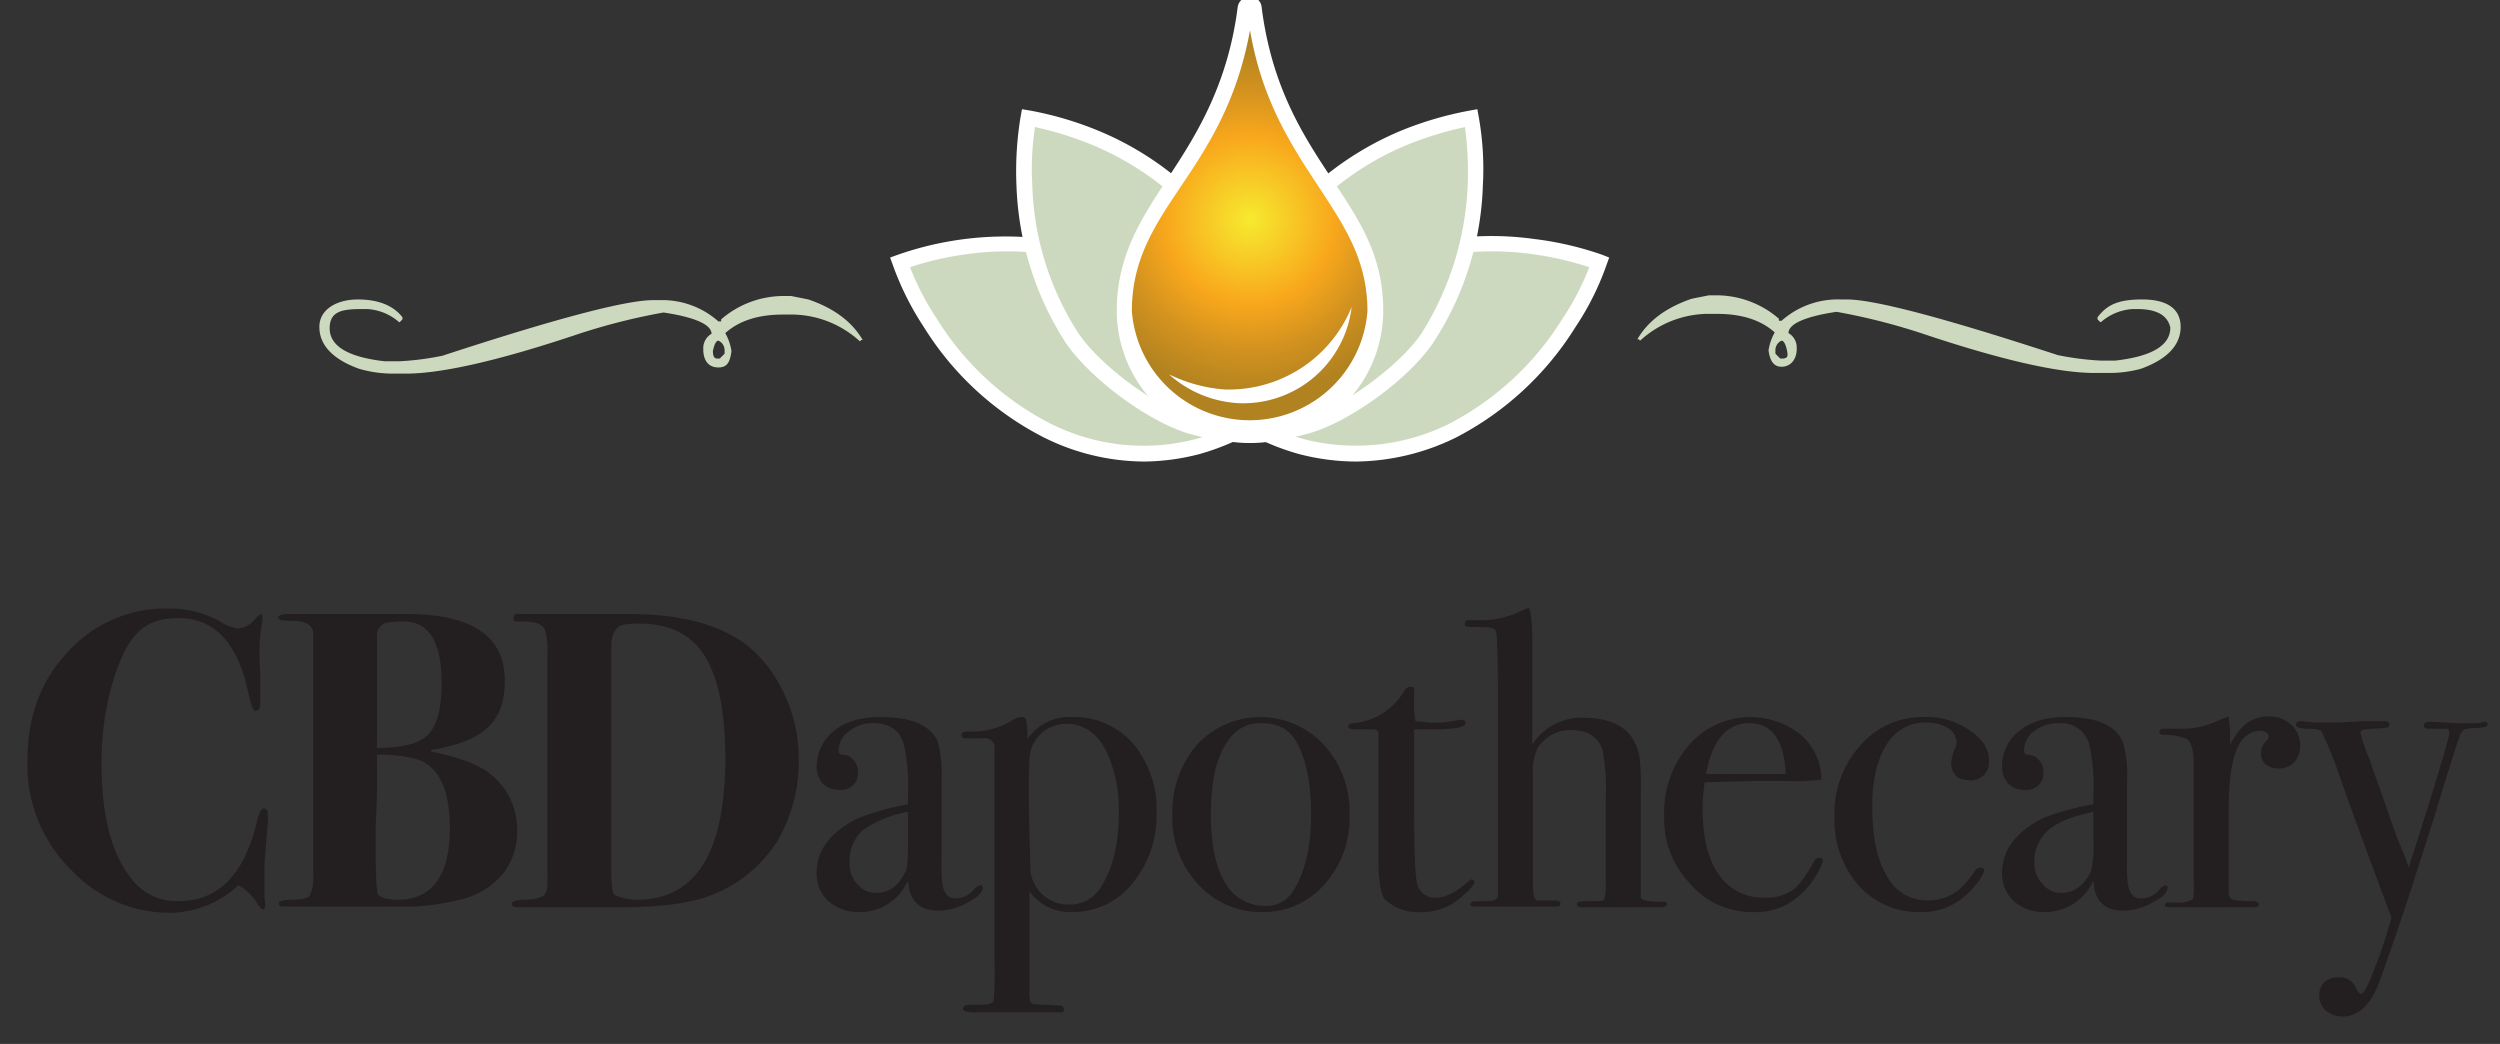<svg xmlns="http://www.w3.org/2000/svg" xmlns:xlink="http://www.w3.org/1999/xlink" viewBox="0 0 364 152"><rect x="0" y="0" width="364" height="152" fill="#333333" stroke="none"/><defs><radialGradient id="a" cx="181.97" cy="32" r="25.65" gradientUnits="userSpaceOnUse"><stop offset="0" stop-color="#f7ea2f"/><stop offset="0.48" stop-color="#f8a71c"/><stop offset="0.74" stop-color="#d2921f"/><stop offset="1" stop-color="#b18220"/></radialGradient></defs><title>CBDA_logo</title><path d="M311.7,53.7c3.9-1.4,5.8-3.5,5.8-6.1s-1.9-4-5.6-4-5.2.9-6.5,2.6v.3l.4.4h.1a7.7,7.7,0,0,1,4.6-1.9h.7q4.2,0,4.8,2.7c0,2.6-2.7,4.2-8,4.8h-2.2a41.4,41.4,0,0,1-6.2-.8c-16.5-5.4-26.7-8.1-30.7-8.1h-1a12.3,12.3,0,0,0-8.5,3.1H259v-.3a13.9,13.9,0,0,0-9.3-3.4h-.9l-2.5.5c-3.8,1.3-6.4,3.3-7.9,5.9h.2l.2.2a14.8,14.8,0,0,1,10.4-3.9h.8q5.4,0,8.4,2.7a7.8,7.8,0,0,0-.9,2.6h0c.2,1.6.8,2.4,1.9,2.4s2.1-.8,2.2-2.4v-.3a2.4,2.4,0,0,0-1.2-2.2c0-1.3,2.3-2.4,7-3.1a91.5,91.5,0,0,1,12.3,3.1c11.6,3.9,20,5.8,25.2,5.8h1.9A17.6,17.6,0,0,0,311.7,53.7Zm-52-1.5h-.5l-.7-.7V51a1.5,1.5,0,0,1,.9-1.4c.3,0,.6.5.8,1.5S260.1,52.1,259.7,52.2Z" style="fill:#cdd9bf"/><path d="M57.2,54.4h1.9c5.2,0,13.6-1.9,25.2-5.8a91.5,91.5,0,0,1,12.3-3.1c4.7.7,7,1.8,7,3.1a2.4,2.4,0,0,0-1.2,2.2v.3c.1,1.6.9,2.4,2.2,2.4s1.7-.8,1.9-2.4h0a7.8,7.8,0,0,0-.9-2.6q3-2.7,8.4-2.7h.8a14.8,14.8,0,0,1,10.4,3.9l.2-.2h.2c-1.5-2.6-4.1-4.6-7.9-5.9l-2.5-.5h-.9a13.9,13.9,0,0,0-9.3,3.4v.3h-.4a12.3,12.3,0,0,0-8.5-3.1h-1c-4,0-14.2,2.7-30.7,8.1a41.4,41.4,0,0,1-6.2.8H56c-5.3-.6-8-2.2-8-4.8S50,45,52.8,45h.7a7.7,7.7,0,0,1,4.6,1.9h.1l.4-.4v-.3c-1.3-1.7-3.5-2.6-6.5-2.6s-5.6,1.4-5.6,4,1.9,4.7,5.8,6.1A17.6,17.6,0,0,0,57.2,54.4Zm46.6-3.3c.2-1,.5-1.5.8-1.5a1.5,1.5,0,0,1,.9,1.4v.5l-.7.7h-.5C103.9,52.1,103.8,51.7,103.8,51.1Z" style="fill:#cdd9bf"/><path d="M182,61.9a32.2,32.2,0,0,0,7.4,3.1,31.4,31.4,0,0,0,22.1-2.3,43.5,43.5,0,0,0,17-15.7,48.2,48.2,0,0,0,4.4-8.8,44.8,44.8,0,0,0-9.6-2.3,41.8,41.8,0,0,0-22.9,3c-5.6,2.4-13.5,9.8-16,15.4a33.6,33.6,0,0,0-2.4,7.6Z" style="fill:#cdd9bf;fill-rule:evenodd"/><path d="M197.4,67.2a33.2,33.2,0,0,1-8.3-1.1,34,34,0,0,1-7.7-3.2l-.7-.4.2-.8a34.7,34.7,0,0,1,2.5-7.9c2.5-5.6,10.6-13.4,16.5-16a45.1,45.1,0,0,1,23.5-3,47.5,47.5,0,0,1,9.9,2.3l1,.4-.4,1.1a39.9,39.9,0,0,1-4.5,9A44.6,44.6,0,0,1,212,63.7,33.7,33.7,0,0,1,197.4,67.2Zm-14.2-5.9a35.3,35.3,0,0,0,6.5,2.6A30.5,30.5,0,0,0,211,61.7a42.3,42.3,0,0,0,16.5-15.3,38.3,38.3,0,0,0,3.9-7.5,47.5,47.5,0,0,0-8.3-1.9,42.6,42.6,0,0,0-22.3,2.9c-5.4,2.4-13,9.7-15.4,14.8A46.4,46.4,0,0,0,183.2,61.3Z" style="fill:#fff"/><path d="M131.1,38.2a44.9,44.9,0,0,0,4.3,8.8,43.8,43.8,0,0,0,17.1,15.7,31,31,0,0,0,22,2.3,34.9,34.9,0,0,0,7.5-3.1,33.9,33.9,0,0,0-2.5-7.6c-2.8-6.3-9.7-12.7-15.9-15.4a42.1,42.1,0,0,0-23-3,43.9,43.9,0,0,0-9.5,2.3Z" style="fill:#cdd9bf;fill-rule:evenodd"/><path d="M166.6,67.2A33,33,0,0,1,152,63.7a44.2,44.2,0,0,1-17.5-16.1,42.1,42.1,0,0,1-4.5-9l-.4-1.1,1.1-.4a47.6,47.6,0,0,1,33.3.7c6.7,3,13.7,9.7,16.6,16a36.6,36.6,0,0,1,2.5,7.9v.8l-.7.4a36,36,0,0,1-7.7,3.2A33,33,0,0,1,166.6,67.2ZM132.5,38.9a38.3,38.3,0,0,0,3.9,7.5A41.9,41.9,0,0,0,153,61.7a30.1,30.1,0,0,0,21.2,2.2,29.4,29.4,0,0,0,6.5-2.6,31,31,0,0,0-2.2-6.5c-2.7-5.9-9.2-12.2-15.4-14.9A42.6,42.6,0,0,0,140.8,37,45.5,45.5,0,0,0,132.5,38.9Z" style="fill:#fff"/><path d="M149.8,17.2a46.7,46.7,0,0,0-.7,9.9,44.2,44.2,0,0,0,6.9,22c3.4,5.1,12.1,11.5,18,13a30.9,30.9,0,0,0,8,1.1,41.1,41.1,0,0,0,1.7-7.9c.6-6-2.5-16.4-6.1-21.3a43.2,43.2,0,0,0-18.4-14,44.2,44.2,0,0,0-9.4-2.8Z" style="fill:#cdd9bf;fill-rule:evenodd"/><path d="M182.8,64.4h-.9a32.4,32.4,0,0,1-8.2-1.1c-6-1.5-15-8.1-18.6-13.5A45,45,0,0,1,148,27.1a48.6,48.6,0,0,1,.6-10.1l.2-1.1,1.2.2a49.7,49.7,0,0,1,9.6,2.8,44.5,44.5,0,0,1,18.9,14.5c3.8,5.2,6.9,15.9,6.3,22.1a31.2,31.2,0,0,1-1.8,8.1ZM150.7,18.5a40.4,40.4,0,0,0-.4,8.5A42,42,0,0,0,157,48.5c3.3,4.9,11.8,11.1,17.3,12.5a31.1,31.1,0,0,0,6.9,1.1,35.2,35.2,0,0,0,1.4-6.9c.5-5.5-2.4-15.7-5.9-20.5A43.2,43.2,0,0,0,158.8,21,50.2,50.2,0,0,0,150.7,18.5Z" style="fill:#fff"/><path d="M182,63.2a30.7,30.7,0,0,0,7.9-1.1c5.9-1.5,14.6-7.9,18-13a43.2,43.2,0,0,0,6.9-22,46.7,46.7,0,0,0-.6-9.9,45.1,45.1,0,0,0-9.5,2.8,43.5,43.5,0,0,0-18.3,14c-3.6,4.9-6.7,15.3-6.1,21.3a30.1,30.1,0,0,0,1.7,7.9Z" style="fill:#cdd9bf;fill-rule:evenodd"/><path d="M181.2,64.4l-.3-.8a41.7,41.7,0,0,1-1.8-8.2c-.6-6.1,2.5-16.8,6.3-22a45.1,45.1,0,0,1,18.9-14.5,50.6,50.6,0,0,1,9.7-2.8l1.1-.2.2,1.1a43.2,43.2,0,0,1,.6,10.1,44.1,44.1,0,0,1-7.1,22.6c-3.5,5.4-12.6,12-18.6,13.5a31.8,31.8,0,0,1-8.2,1.1Zm32.1-45.9a51.3,51.3,0,0,0-8.2,2.5,42.3,42.3,0,0,0-17.8,13.7c-3.5,4.8-6.5,15-5.9,20.5a30.2,30.2,0,0,0,1.4,6.9,31.1,31.1,0,0,0,6.8-1.1c5.5-1.4,14.1-7.6,17.4-12.5A44,44,0,0,0,213.7,27,48.9,48.9,0,0,0,213.3,18.5Z" style="fill:#fff"/><path d="M182.6,1.2a.7.7,0,0,0-1.3,0c-2.9,23.2-17.6,28-17.6,44.1a18.3,18.3,0,0,0,36.5,0c0-16.1-14.7-20.9-17.6-44.1Z" style="fill:url(#a)"/><path d="M182,64.5a19.3,19.3,0,0,1-19.4-19.2c0-8.1,3.6-13.5,7.4-19.3s8.7-13.2,10.2-24.9A1.8,1.8,0,0,1,182-.5h0a1.7,1.7,0,0,1,1.7,1.6c1.5,11.7,6.1,18.7,10.2,24.9s7.5,11.2,7.5,19.3A19.3,19.3,0,0,1,182,64.5Zm0-60.1c-1.9,10.5-6.2,17-10.1,22.8s-7.1,10.7-7.1,18.1a17.2,17.2,0,0,0,34.3,0c0-7.4-3.3-12.3-7.1-18.1S183.8,14.9,182,4.4Zm.4-3.1Z" style="fill:#fff"/><path d="M178.2,56.7a22.2,22.2,0,0,1-8-2.2,16.5,16.5,0,0,0,10.1,4.2,15.9,15.9,0,0,0,16.5-14A19.3,19.3,0,0,1,178.2,56.7Z" style="fill:#fff"/><path d="M39,118.5v1q0,.3-.3,3.9a35.7,35.7,0,0,0-.2,4.2v3.1a3.7,3.7,0,0,1,.1,1.1q0,.6-.3.6c-.2,0-.4-.2-.7-.6a7.3,7.3,0,0,0-2.9-2.9,14.8,14.8,0,0,1-9.9,4,19.6,19.6,0,0,1-14.3-6.1,21.4,21.4,0,0,1-6.5-16.1c0-6.3,1.9-11.6,5.9-15.8a19.2,19.2,0,0,1,14.7-6.3,14.9,14.9,0,0,1,7.3,1.8,6.5,6.5,0,0,0,2.7,1.1,3.5,3.5,0,0,0,2.4-1.2,2.9,2.9,0,0,1,1-.9c.1,0,.2.2.2.4v.6a25.5,25.5,0,0,0-.4,5.2c0,.2,0,1,.1,2.5v4.3c0,.7-.3,1.1-.7,1.1s-.6-.8-1-2.4C34.7,93.7,31.3,90,26,90s-7.3,2.7-9.2,8.1a40.7,40.7,0,0,0-2,13.4c0,7.7,1.6,13.3,4.7,16.9a8.2,8.2,0,0,0,6.5,2.8c5.8,0,9.6-3.9,11.4-11.6.3-1.3.7-1.9,1-1.9S39,118,39,118.5Z" style="fill:#231f20"/><path d="M75.3,120.9a9.9,9.9,0,0,1-2.3,6.6,11.6,11.6,0,0,1-6.5,3.6,35.7,35.7,0,0,1-6.2.9H41c-.3-.1-.4-.2-.4-.5s.7-.5,2-.5,2.2-.2,2.5-.6a5.7,5.7,0,0,0,.5-2.9V92.3c0-1.2-1-1.9-2.9-1.9s-2.2-.2-2.2-.5.5-.5,1.4-.5H59.2c9.5,0,14.3,3.2,14.3,9.7s-3.6,8.8-10.6,10.1l-.2.2q6.3,1.3,8.7,3.3A10.3,10.3,0,0,1,75.3,120.9Zm-9.8-.3c0-5.8-1.7-9.2-5-10.1a20.2,20.2,0,0,0-5.6-.6v3.6c0,1,0,2.5-.1,4.4s-.1,2.7-.1,5.3c0,4.4.1,6.8.4,7.1s1.2.7,2.8.7C62.9,131,65.5,127.5,65.5,120.6ZM64.3,99.5c0-6-1.8-9-5.5-9a13.4,13.4,0,0,0-2.6.2,1.8,1.8,0,0,0-1.3,1.9v16.3c3.6,0,6.1-.6,7.4-1.9S64.3,103.2,64.3,99.5Z" style="fill:#231f20"/><path d="M116.3,110.4a22.9,22.9,0,0,1-3.2,12.2,19.8,19.8,0,0,1-9.7,7.8c-2.9,1.1-7.2,1.7-12.9,1.7H75.4c-.6,0-.9-.2-.9-.5s.6-.6,1.7-.6,2.8-.2,3.2-.9.3-1.5.3-3.8V94.9a9.2,9.2,0,0,0-.4-3.3c-.4-.8-1.5-1.1-3.2-1.1s-1.3-.1-1.3-.6.3-.5.8-.5h16c7.5,0,13.2,1.5,17.2,4.6S116.3,103.4,116.3,110.4Zm-10.7,0c0-6.8-1-11.7-3-14.9s-5.2-4.7-9.5-4.7c-1.6,0-2.6.1-3.1.5s-1,1.3-1,2.9v31.6c0,2.8.1,4.3.5,4.5s1.6.7,3.2.7C101.3,131,105.6,124.2,105.6,110.4Z" style="fill:#231f20"/><path d="M143.1,129.2c0,.7-.8,1.5-2.2,2.2a9,9,0,0,1-4.2,1.2c-2.9,0-4.3-1.5-4.5-4.4a7.6,7.6,0,0,1-7.2,4.6,6.6,6.6,0,0,1-4.4-1.6,5.5,5.5,0,0,1-1.7-4.1c0-3.3,2-6,6.1-8a40.9,40.9,0,0,1,7.2-2v-1.5a27.5,27.5,0,0,0-.6-7.2c-.6-2.1-2.1-3.1-4.4-3.1a5.2,5.2,0,0,0-3.6,1.2,3.4,3.4,0,0,0-1.5,2.9c0,.3.3.5.8.5a1.9,1.9,0,0,1,1.4.8,2.3,2.3,0,0,1,.6,1.6,2.4,2.4,0,0,1-2.7,2.7,3.4,3.4,0,0,1-2.4-.9,3.7,3.7,0,0,1-.9-2.5,6.7,6.7,0,0,1,2.3-5c1.7-1.5,4-2.2,7-2.2,4.6,0,7.3,1.2,8.4,3.7a21.2,21.2,0,0,1,.5,5.6v11.5a23.9,23.9,0,0,0,.1,3.4c.2,1.4.8,2.2,1.8,2.2a3.4,3.4,0,0,0,2.8-1.3q.6-.6.9-.6C143,128.9,143.1,129,143.1,129.2Zm-10.9-6.5v-4.5a16.5,16.5,0,0,0-6.6,2.7,5.9,5.9,0,0,0-1.9,4.6,4.3,4.3,0,0,0,1.1,3.2,3.4,3.4,0,0,0,2.8,1.3q2.7,0,4.2-3C132.1,126.6,132.2,125.1,132.2,122.7Z" style="fill:#231f20"/><path d="M168.4,118.3a15.5,15.5,0,0,1-3.5,10.3,11.1,11.1,0,0,1-8.7,4.2,7.3,7.3,0,0,1-6.3-3v14.4a5.4,5.4,0,0,0,.1,1.6c0,.1.2.3.5.4l3.7.2c.5,0,.7.2.7.6s-.2.4-.8.4H142c-1.2,0-1.8-.2-1.8-.5s.3-.6.8-.6h1.8c1.2,0,1.9-.2,1.9-.8a53,53,0,0,0,.1-5.6V109.1a1.4,1.4,0,0,0-1.7-1.6h-2.6c-.3,0-.5-.1-.5-.5s.4-.5,1.3-.5a10.9,10.9,0,0,0,6.2-1.7,2.7,2.7,0,0,1,1.2-.4c.4,0,.6.1.7.4a12.8,12.8,0,0,1,.2,2.8,7.4,7.4,0,0,1,6.6-3.2,11.3,11.3,0,0,1,8.8,3.9A14.9,14.9,0,0,1,168.4,118.3Zm-5.5,0a20.4,20.4,0,0,0-1.5-8.2c-1.3-3.1-3.4-4.7-6.1-4.7a5.4,5.4,0,0,0-3.8,1.5,5.2,5.2,0,0,0-1.6,3.7q-.2,2.7,0,11.4c.1,3,.1,4.7.2,5.3a6,6,0,0,0,.8,1.9,5.5,5.5,0,0,0,4.7,2.5,5.3,5.3,0,0,0,4.8-2.7C162.1,126.2,162.9,122.7,162.9,118.3Z" style="fill:#231f20"/><path d="M196.5,118.7a14.4,14.4,0,0,1-3.6,10,11.8,11.8,0,0,1-9.1,4.1,12.4,12.4,0,0,1-9.4-4.1,14.1,14.1,0,0,1-3.7-10,15,15,0,0,1,3.6-10.3,12.6,12.6,0,0,1,18.5.1A14.4,14.4,0,0,1,196.5,118.7Zm-5.6-.1q0-6.7-2.1-10.5c-1-1.9-2.7-2.8-5.2-2.8s-4.1,1.2-5.4,3.5-1.9,5.7-1.9,9.9.7,7.4,2,9.7a6.6,6.6,0,0,0,5.8,3.5,4.5,4.5,0,0,0,4.2-2.2C190,127,190.9,123.3,190.9,118.6Z" style="fill:#231f20"/><path d="M214.7,128.4c0,.3-.5,1-1.6,1.9a8.5,8.5,0,0,1-6.3,2.5,6.9,6.9,0,0,1-5.1-1.8c-.6-.6-1-2.6-1-5.8V106.9a.6.6,0,0,0-.7-.7h-2.3c-.9,0-1.4-.1-1.4-.4s.3-.5.7-.5a9.5,9.5,0,0,0,7.5-4.8,1.2,1.2,0,0,1,.9-.5c.3,0,.5.1.5.4v1.3a12.5,12.5,0,0,0,.2,3.3l1.9.2a15.3,15.3,0,0,0,4.5-.4h.4a.5.5,0,0,1,.5.5c0,.6-1.7.9-5,.9h-2.5v11.4c0,5.8.1,9.4.4,10.9a2.6,2.6,0,0,0,2.8,2.2c1.4,0,2.9-.8,4.6-2.3s.3-.3.5-.3S214.7,128.2,214.7,128.4Z" style="fill:#231f20"/><path d="M242.7,131.6c0,.4-.4.5-1.1.5H230.4c-.5,0-.8-.1-.8-.5s.8-.4,2.4-.4,1.4-.1,1.6-.3a8.6,8.6,0,0,0,.2-2.3V116.1a29.5,29.5,0,0,0-.5-7c-.7-1.9-2.2-2.8-4.6-2.8a5.6,5.6,0,0,0-4.8,2.6,7.6,7.6,0,0,0-.7,3.8v15.7c0,1.1.1,1.8.1,1.9s.2.7.5.8h2.7c.5,0,.7.2.7.5s-.2.4-.6.4H214.8c-.5,0-.7-.1-.7-.3s.2-.5.7-.5h1.8q1.5,0,1.5-.9V102.6c0-6.6-.1-10.1-.3-10.7s-1.2-.6-3-.6-1.5-.2-1.5-.5a.5.5,0,0,1,.3-.5h2.1a13.4,13.4,0,0,0,6.1-1.5l.8-.3c.3.5.5,2.1.5,4.8v15.1a8.5,8.5,0,0,1,7.4-3.9c3.3,0,5.6.9,7,2.7a7.8,7.8,0,0,1,1.3,3.8,38,38,0,0,1,.1,4.1v15.6c.1.4,1.1.6,3.2.6C242.5,131.3,242.7,131.4,242.7,131.6Z" style="fill:#231f20"/><path d="M265.4,125.3a7.1,7.1,0,0,1-1,2.2,10.4,10.4,0,0,1-2,2.5,9.4,9.4,0,0,1-7.1,2.8,11.9,11.9,0,0,1-9.2-4.1,13.7,13.7,0,0,1-3.8-9.9,15,15,0,0,1,3.6-10.3,11.8,11.8,0,0,1,16.2-1.6,8.7,8.7,0,0,1,3.1,6.6,26.6,26.6,0,0,1-5.2.2h-4.3l-7.5.2a27.7,27.7,0,0,0-.3,3.9q0,6.2,2.4,9.6a7.8,7.8,0,0,0,6.7,3.3,6.8,6.8,0,0,0,4-1.1c1-.7,2-2.2,3.2-4.3a.7.7,0,0,1,.7-.4C265.2,124.9,265.4,125,265.4,125.3ZM260,112.7c-.2-4.9-2-7.4-5.3-7.4s-5.4,2.5-6.3,7.4Z" style="fill:#231f20"/><path d="M289.6,110.7a2.6,2.6,0,0,1-2.8,2.9c-1.8,0-2.7-.9-2.7-2.6a5.7,5.7,0,0,1,.6-2.1,3.1,3.1,0,0,0,.2-.8,2.6,2.6,0,0,0-1.3-2.1,6.1,6.1,0,0,0-3.2-.8,6.5,6.5,0,0,0-5.7,3.2q-2.1,3.3-2.1,9c0,4.4.7,7.8,2.1,10.1a6.6,6.6,0,0,0,6,3.6,7.2,7.2,0,0,0,4.6-1.6,17.2,17.2,0,0,0,2.4-2.9l.6-.3c.4,0,.6.2.6.5s-.7,1.6-2.2,3.1a9.4,9.4,0,0,1-7.1,2.9,11.7,11.7,0,0,1-9-3.9,14.4,14.4,0,0,1-3.5-9.9,14.8,14.8,0,0,1,3.8-10.5,11.9,11.9,0,0,1,9.4-4.1,10.7,10.7,0,0,1,6.4,1.9C288.6,107.5,289.6,109,289.6,110.7Z" style="fill:#231f20"/><path d="M315.6,129.2c0,.7-.7,1.5-2.2,2.2a8.4,8.4,0,0,1-4.2,1.2c-2.8,0-4.3-1.5-4.4-4.4a7.7,7.7,0,0,1-7.2,4.6,6.6,6.6,0,0,1-4.4-1.6,5.5,5.5,0,0,1-1.7-4.1c0-3.3,2-6,6-8a40,40,0,0,1,7.3-2v-1.5a27.5,27.5,0,0,0-.6-7.2,4.2,4.2,0,0,0-4.4-3.1,5.7,5.7,0,0,0-3.7,1.2,3.6,3.6,0,0,0-1.4,2.9c0,.3.3.5.8.5a2.1,2.1,0,0,1,1.4.8,2.3,2.3,0,0,1,.6,1.6,2.4,2.4,0,0,1-2.7,2.7,3.2,3.2,0,0,1-2.4-.9,3.7,3.7,0,0,1-.9-2.5,6.4,6.4,0,0,1,2.3-5c1.7-1.5,4-2.2,7-2.2,4.5,0,7.3,1.2,8.3,3.7a16.7,16.7,0,0,1,.6,5.6v11.5a23.9,23.9,0,0,0,.1,3.4c.2,1.4.8,2.2,1.8,2.2a3.4,3.4,0,0,0,2.8-1.3q.6-.6.9-.6A.3.3,0,0,1,315.6,129.2Zm-10.8-6.5v-4.5q-4.7,1-6.6,2.7a6,6,0,0,0-2,4.6,4.4,4.4,0,0,0,1.2,3.2,3.4,3.4,0,0,0,2.8,1.3q2.6,0,4.2-3A14.4,14.4,0,0,0,304.8,122.7Z" style="fill:#231f20"/><path d="M334.9,108.7a3.2,3.2,0,0,1-.9,2.3,2.9,2.9,0,0,1-2.2.9,2.9,2.9,0,0,1-1.9-.6,2,2,0,0,1-.7-1.6,2.5,2.5,0,0,1,.5-1.5q.6-.6.6-.9c0-.6-.5-.9-1.4-.9a3.5,3.5,0,0,0-2.9,2.1c-1,1.7-1.5,4.8-1.5,9.4V130a1,1,0,0,0,.6,1,15.1,15.1,0,0,0,3.1.2c.5.1.7.3.7.5s-.2.4-.8.4h-12q-.9,0-.9-.3c0-.3.2-.4.8-.4h.8a4,4,0,0,0,2.5-.5,9.9,9.9,0,0,0,.1-2.3V111.5c0-2.2-.3-3.5-1-3.9a8.2,8.2,0,0,0-3.2-.6c-.5,0-.8-.1-.8-.4s.2-.5.6-.5h3.1a12,12,0,0,0,5.1-1.3l.8-.3.5-.2c.1,1,.2,2,.2,2.9v1.3c1.3-2.8,3.2-4.2,5.6-4.2a4.8,4.8,0,0,1,3.3,1.2A4.2,4.2,0,0,1,334.9,108.7Z" style="fill:#231f20"/><path d="M362.2,105.5c0,.3-.5.4-1.5.5a6.6,6.6,0,0,0-1.9.2,1.9,1.9,0,0,0-.7,1.1l-.4,1.1-.5,1.6c-.6,1.9-1.5,4.7-2.6,8.4-3.3,10.5-6,18.6-8.1,24.4-1.3,3.5-3.1,5.2-5.4,5.2a3.7,3.7,0,0,1-2.5-.9,2.8,2.8,0,0,1-.9-2.2,2.5,2.5,0,0,1,.7-1.9,3,3,0,0,1,2.1-.7,2.5,2.5,0,0,1,2.4,1.3c.3.7.6,1.1.9,1.1s.9-1,1.7-3.1a68.6,68.6,0,0,0,2.7-8c-3-8-5.6-15-7.7-21a50.3,50.3,0,0,0-2.5-6.1c-.3-.3-.9-.4-2-.4s-1.7-.2-1.7-.6.3-.5.8-.5l2.1.2h3.3l3.6-.2h3.1c.5,0,.7.2.7.6s-.7.4-2.3.5-1.9.2-1.9.6a19.3,19.3,0,0,0,1.3,3.8c.3.9.6,1.9,1,2.9l1.1,3.1c.3.9,1,3,2.2,6.2a34.2,34.2,0,0,1,1.4,3.6c4-12.4,5.9-18.9,5.9-19.5s-.1-.6-.4-.7h-2.7c-.4,0-.6-.2-.6-.5s.3-.5.8-.5h.5l3.4.2h3.2l.8-.2C362,105,362.2,105.2,362.2,105.5Z" style="fill:#231f20"/></svg>